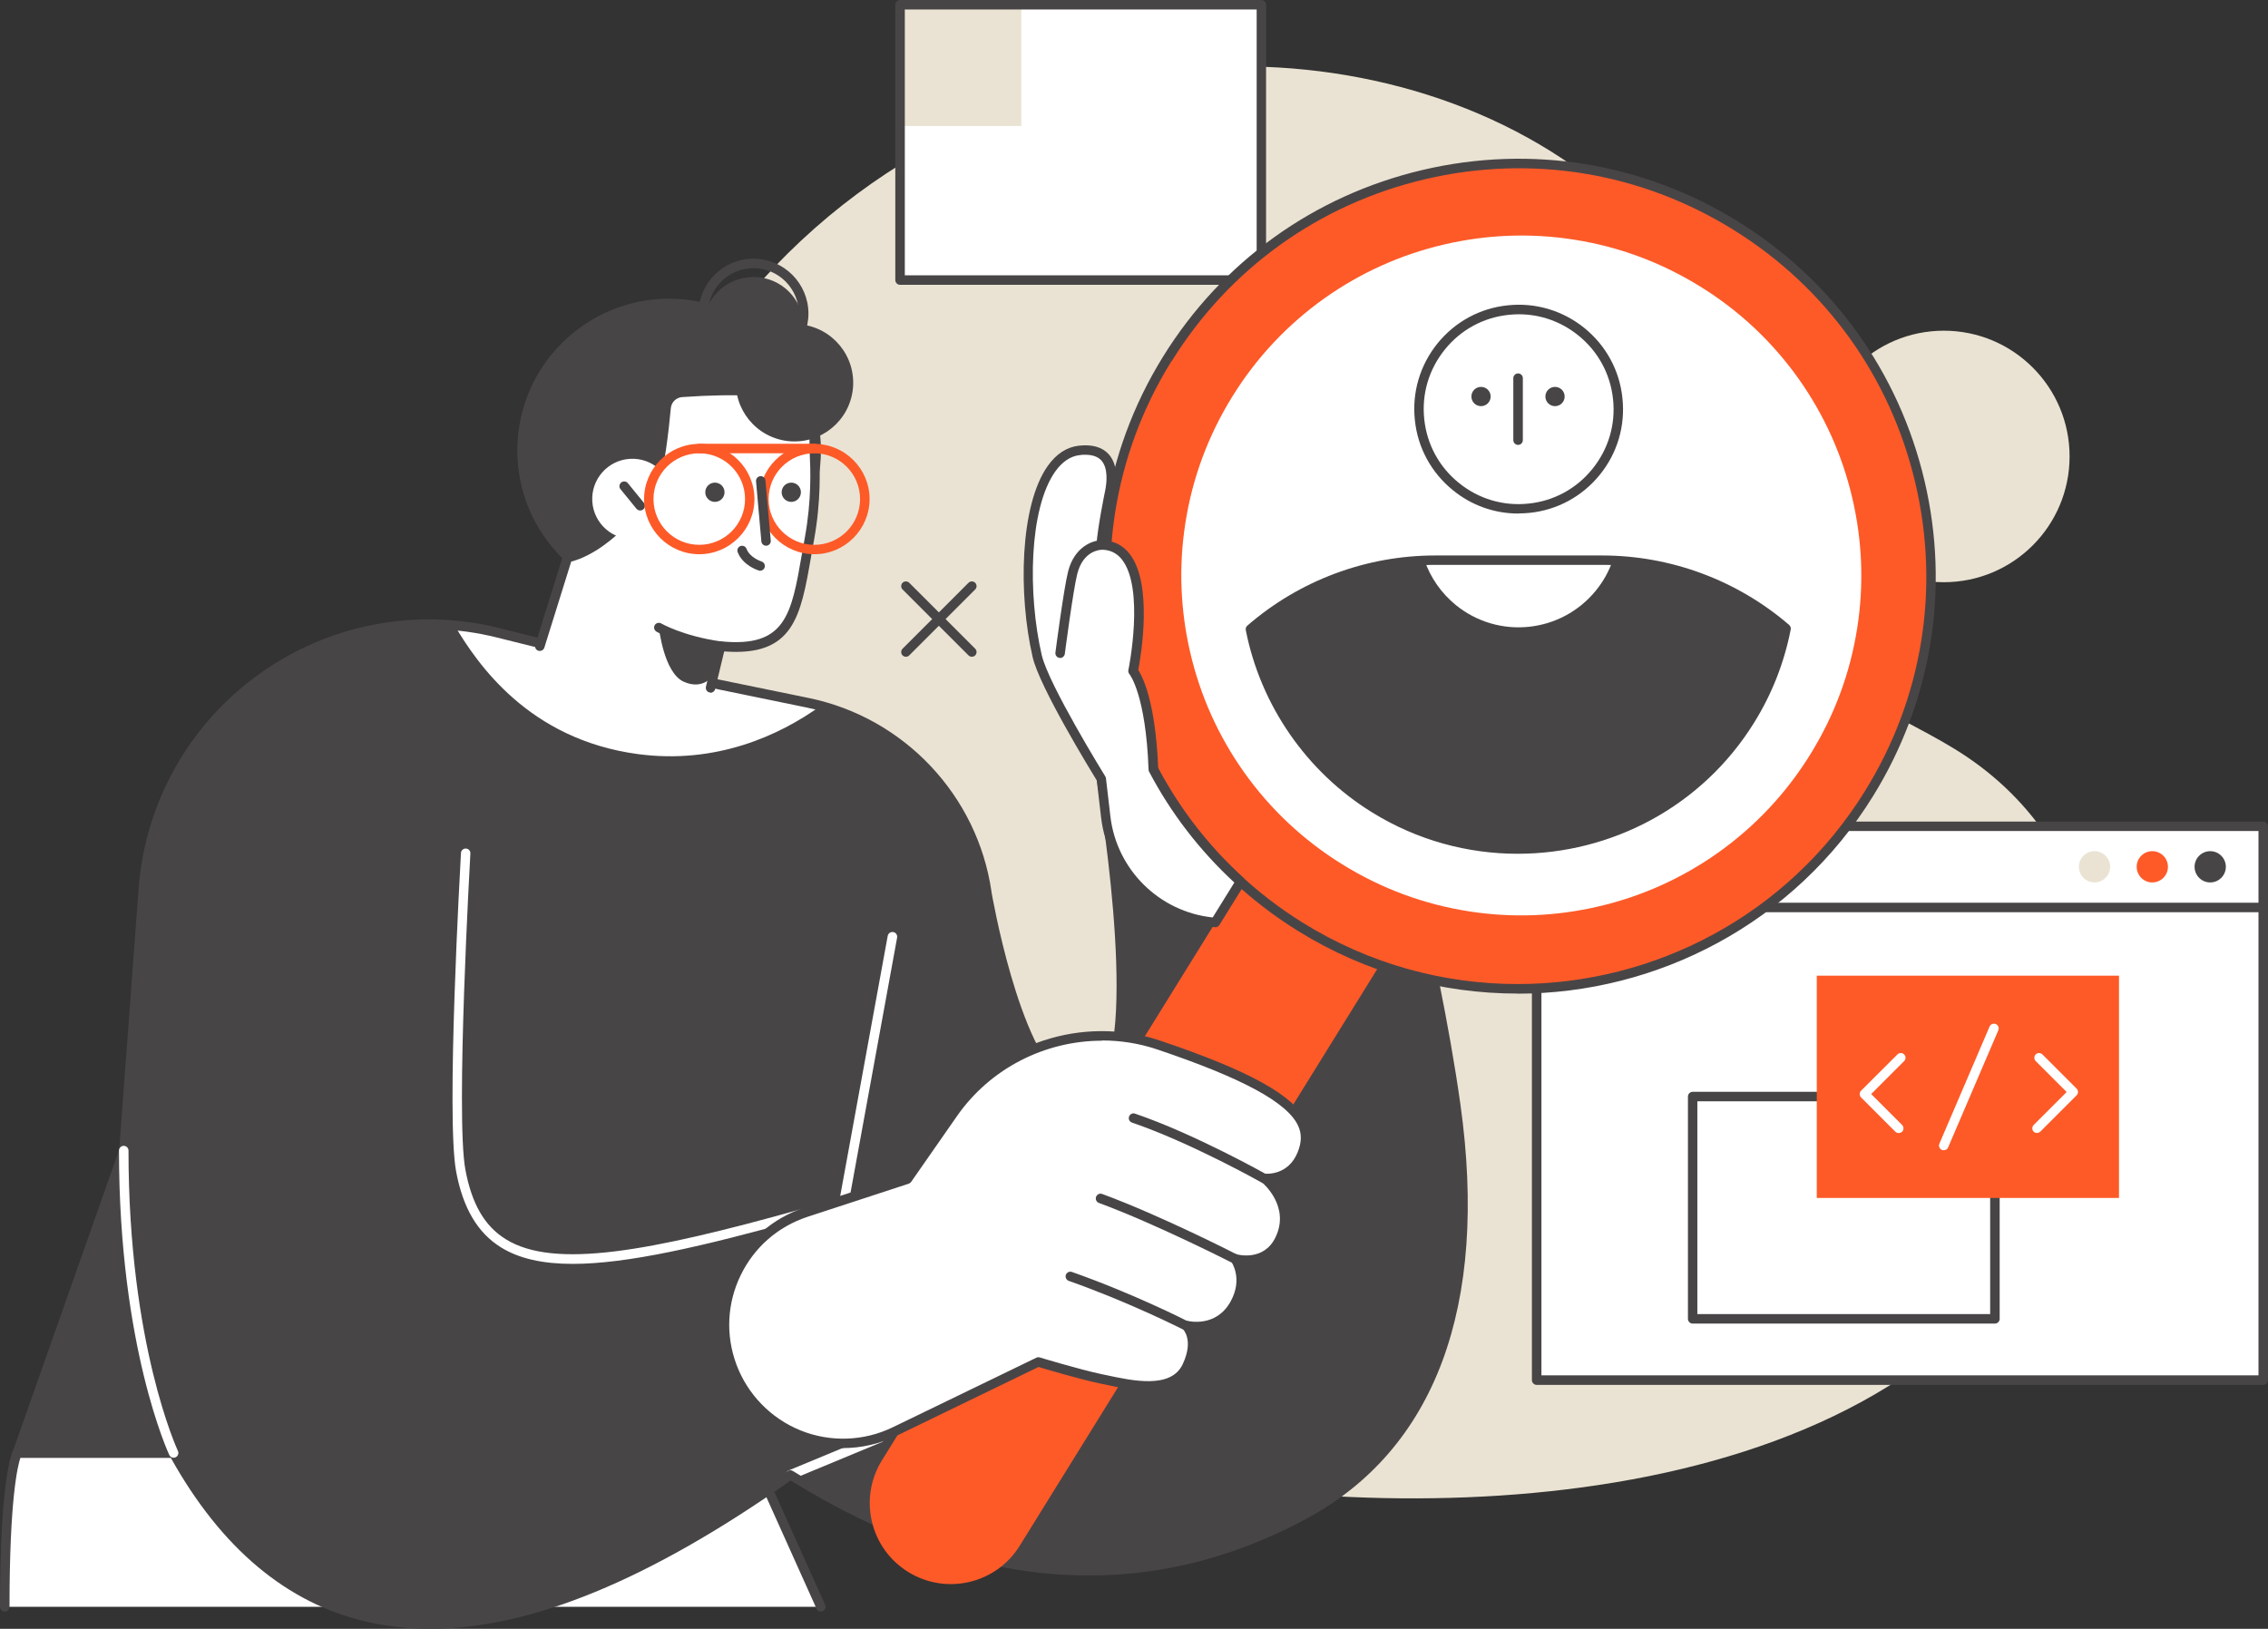 <?xml version="1.0" encoding="UTF-8"?><svg id="a" xmlns="http://www.w3.org/2000/svg" viewBox="0 0 200.15 143.77"><rect x="0" y="0" width="200.15" height="143.77" fill="#333333" stroke="none"/><defs><style>.b{fill:#eae3d3;}.c{fill:#fff;}.d{fill:#fd5a28;}.e{fill:#484547;}</style></defs><path class="c" d="M1.52,128.25H66.34l6.1,13.58H.42c0-11.65,1.1-13.58,1.1-13.58Z"/><path class="e" d="M72.44,142.25c-.16,0-.31-.09-.38-.25l-5.99-13.33H1.8c-.25,.75-.96,3.72-.96,13.16,0,.23-.19,.42-.42,.42s-.42-.19-.42-.42c0-11.62,1.1-13.7,1.15-13.79,.07-.13,.21-.21,.36-.21H66.34c.16,0,.31,.1,.38,.25l6.1,13.58c.09,.21,0,.46-.21,.55-.06,.03-.11,.04-.17,.04Z"/><path class="b" d="M106.84,5.93c12.78-.63,26.21,3.17,35.86,11.8,4.94,4.42,8.7,10.05,10.77,16.35,3.33,10.09,.62,21.03,10.95,27.5,2.98,1.87,6.24,3.26,9.15,5.22,13.2,8.91,14.61,26.35,7.87,39.77-13.59,27.05-55.27,28.43-80.83,23.38-22.34-4.41-39.15-18.91-45.26-41.03-5.41-19.59-4.23-42.19,7.87-59.15,10.16-14.23,26.28-22.99,43.62-23.85Z"/><path class="e" d="M128.46,97.53c-2-14.24-6.91-32.18-6.91-32.18l-24.36,3.4s4.63,26.8-1.18,27.79c-5.8,.99-8.93-17.73-8.93-17.73-1.16-8.14-7.3-15.05-15.81-16.79l-14.44-2.97-12.87-3.21c-15.21-3.79-30.16,7.02-31.32,22.65l-1.71,23.07L1.52,128.25H15.32c14.24,25.92,38.91,12.91,54.44,1.93,18.53,11.59,33.48,9.87,45.29,3.53,11.81-6.34,15.75-19.5,13.41-36.18Z"/><path class="c" d="M71.27,62.01l-14.44-2.97-12.87-3.21c-1.29-.32-2.58-.54-3.86-.65,2.03,3.42,6.55,10.08,16.18,11.38,6.83,.92,12.45-1.59,16.16-4.27-.38-.1-.77-.2-1.17-.28Z"/><path class="c" d="M69.76,130.6c-.16,0-.32-.1-.39-.26-.09-.21,.01-.46,.23-.55l7.9-3.28c.21-.09,.46,.01,.55,.23,.09,.21-.01,.46-.23,.55l-7.9,3.28c-.05,.02-.11,.03-.16,.03Z"/><circle class="b" cx="171.54" cy="40.29" r="11.1"/><path class="e" d="M37.97,143.77c-1.95,0-3.81-.21-5.61-.62-7.03-1.62-12.84-6.49-17.29-14.48H1.52c-.14,0-.26-.07-.34-.18-.08-.11-.1-.25-.05-.38l9.39-26.63,1.71-23.01c.56-7.57,4.41-14.47,10.57-18.92,6.15-4.45,13.91-5.95,21.27-4.11l12.87,3.21,14.43,2.96c8.42,1.73,14.9,8.6,16.13,17.1v.03c.03,.14,2.37,13.9,6.58,16.89,.63,.45,1.24,.61,1.88,.5,.44-.08,.81-.34,1.14-.81,3.39-4.79-.27-26.28-.31-26.5-.02-.11,0-.23,.07-.32,.07-.09,.17-.15,.28-.17l24.36-3.4c.21-.03,.41,.1,.46,.3,.05,.18,4.94,18.13,6.92,32.24,2.5,17.82-2.22,30.48-13.63,36.61-14.22,7.64-29.52,6.49-45.47-3.4-12.45,8.77-22.93,13.09-31.8,13.09ZM2.11,127.83H15.32c.15,0,.29,.08,.37,.22,4.34,7.9,10.01,12.71,16.86,14.29,9.79,2.26,21.88-1.83,36.96-12.49,.14-.1,.32-.1,.46-.01,15.77,9.86,30.86,11.04,44.87,3.52,11.08-5.95,15.64-18.31,13.2-35.75-1.82-12.96-6.1-29.18-6.8-31.78l-23.57,3.29c.52,3.17,3.45,21.95,.1,26.7-.46,.65-1.03,1.04-1.69,1.15-.85,.15-1.7-.07-2.51-.64-4.41-3.13-6.73-16.37-6.9-17.39,0-.02,0-.04-.01-.05-1.17-8.17-7.39-14.78-15.48-16.44l-14.44-2.97-12.89-3.21c-7.13-1.78-14.63-.33-20.58,3.98-5.95,4.3-9.68,10.97-10.22,18.3l-1.71,23.07s-.01,.07-.02,.11L2.11,127.83Z"/><path class="c" d="M50.54,111.56c-2.64,0-4.73-.46-6.35-1.47-2.05-1.28-3.34-3.47-3.94-6.7-.89-4.83,.38-27.15,.43-28.1,.01-.23,.22-.41,.44-.39,.23,.01,.41,.21,.39,.44-.01,.23-1.32,23.17-.44,27.9,.56,3.02,1.69,4.98,3.56,6.14,4.28,2.67,12.75,1.07,25.93-2.61,.23-.06,.45,.07,.52,.29,.06,.22-.07,.45-.29,.52-8.86,2.47-15.45,3.98-20.25,3.98Z"/><path class="c" d="M74.52,106.32s-.05,0-.08,0c-.23-.04-.38-.26-.34-.49l4.24-23.22c.04-.23,.27-.38,.49-.34,.23,.04,.38,.26,.34,.49l-4.24,23.22c-.04,.2-.21,.34-.41,.34Z"/><g><g><g><rect class="c" x="135.6" y="72.93" width="64.12" height="48.88" transform="translate(335.33 194.75) rotate(180)"/><path class="e" d="M199.73,122.24h-64.12c-.23,0-.42-.19-.42-.42v-48.88c0-.23,.19-.42,.42-.42h64.12c.23,0,.42,.19,.42,.42v48.88c0,.23-.19,.42-.42,.42Zm-63.7-.84h63.28v-48.05h-63.28v48.05Z"/></g><path class="e" d="M199.73,80.52h-64.12c-.23,0-.42-.19-.42-.42s.19-.42,.42-.42h64.12c.23,0,.42,.19,.42,.42s-.19,.42-.42,.42Z"/></g><g><path class="e" d="M193.67,76.51c0,.76,.62,1.38,1.38,1.38s1.38-.62,1.38-1.38-.62-1.38-1.38-1.38-1.38,.62-1.38,1.38Z"/><path class="b" d="M183.46,76.51c0,.76,.62,1.38,1.38,1.38s1.38-.62,1.38-1.38-.62-1.38-1.38-1.38-1.38,.62-1.38,1.38Z"/><path class="d" d="M188.56,76.51c0,.76,.62,1.38,1.38,1.38s1.38-.62,1.38-1.38-.62-1.38-1.38-1.38-1.38,.62-1.38,1.38Z"/></g></g><g><rect class="c" x="79.43" y=".42" width="31.88" height="24.31" transform="translate(190.74 25.14) rotate(180)"/><rect class="b" x="79.43" y=".42" width="10.7" height="10.7"/><path class="e" d="M111.31,25.14h-31.88c-.23,0-.42-.19-.42-.42V.42c0-.23,.19-.42,.42-.42h31.88c.23,0,.42,.19,.42,.42V24.73c0,.23-.19,.42-.42,.42Zm-31.46-.84h31.05V.84h-31.05V24.31Z"/></g><path class="e" d="M45.72,38.43c-.73,7.36,4.64,13.92,12,14.66,7.36,.73,13.92-4.64,14.66-12,.73-7.36-4.64-13.92-12-14.66-7.36-.73-13.92,4.64-14.66,12Z"/><path class="c" d="M50.08,49.22c3.79-.81,7.48-6.02,7.57-6.29,.57-1.58,.95-5.07,1.12-6.94,.07-.73,.66-1.31,1.39-1.36,2.53-.18,8.08-.44,9.95,.6,1.38,.77,1.81,2.79,1.74,4.1-.03,.67,.36,3.94-.42,8.24-1.13,6.2-1.21,10.13-7.84,9.47l-1.35,5.65-15.44-2.95,3.28-10.51Z"/><path class="e" d="M62.71,61.13s-.07,0-.1-.01c-.23-.05-.36-.28-.31-.51l.88-3.68c.05-.2,.25-.34,.45-.32,5.7,.57,6.21-2.35,7.13-7.66,.08-.47,.17-.96,.26-1.46,.62-3.39,.5-6.12,.44-7.43-.02-.35-.03-.61-.02-.75,.05-1.12-.31-3.03-1.53-3.71-1.24-.69-4.88-.89-9.71-.55-.53,.04-.95,.45-1,.98-.18,1.93-.57,5.42-1.15,7.04-.1,.28-3.74,5.49-7.64,6.5l-2.37,7.59c-.07,.22-.3,.34-.53,.28-.22-.07-.34-.3-.28-.53l2.44-7.81c.05-.14,.16-.25,.31-.28,3.5-.75,7.07-5.64,7.28-6.05,.54-1.51,.91-4.91,1.09-6.81,.09-.94,.84-1.67,1.78-1.74,2.98-.21,8.26-.41,10.18,.65,1.46,.81,2.04,2.89,1.96,4.48,0,.13,0,.36,.02,.68,.06,1.34,.18,4.14-.45,7.62-.09,.5-.18,.99-.26,1.46-.92,5.32-1.54,8.86-7.67,8.39l-.8,3.33c-.05,.19-.22,.32-.41,.32Z"/><path class="e" d="M63.59,57.45s-.04,0-.06,0c-3.53-.49-5.51-1.65-5.6-1.7-.2-.12-.26-.37-.15-.57,.12-.2,.38-.26,.57-.15,.02,.01,1.94,1.12,5.28,1.59,.23,.03,.39,.24,.36,.47-.03,.21-.21,.36-.41,.36Z"/><path class="e" d="M62.99,59.54s-.85,1.43-2.64,.64c-1.78-.79-2.2-4.79-2.2-4.79l5.44,1.64-.6,2.5Z"/><g><path class="c" d="M52.27,44.26c.12,1.96,1.81,3.44,3.76,3.32,1.96-.12,3.44-1.81,3.32-3.76s-1.81-3.44-3.76-3.32c-1.96,.12-3.44,1.81-3.32,3.76Z"/><path class="e" d="M56.5,45.06c-.12,0-.24-.05-.33-.15l-1.41-1.73c-.15-.18-.12-.44,.06-.59,.18-.15,.44-.12,.59,.06l1.41,1.73c.15,.18,.12,.44-.06,.59-.08,.06-.17,.09-.26,.09Z"/></g><path class="e" d="M63.94,43.45c0,.47-.38,.85-.85,.85s-.85-.38-.85-.85,.38-.85,.85-.85,.85,.38,.85,.85Z"/><path class="e" d="M70.68,43.45c0,.47-.38,.85-.85,.85s-.85-.38-.85-.85,.38-.85,.85-.85,.85,.38,.85,.85Z"/><path class="e" d="M64.96,33.27c-.28,2.85,1.79,5.38,4.64,5.67,2.85,.28,5.38-1.79,5.67-4.64,.28-2.85-1.79-5.38-4.64-5.67-2.85-.28-5.38,1.79-5.67,4.64Z"/><path class="e" d="M62.08,28.44c-.24,2.44,1.53,4.61,3.97,4.85,2.44,.24,4.61-1.53,4.85-3.97,.24-2.44-1.53-4.61-3.97-4.85s-4.61,1.53-4.85,3.97Z"/><path class="e" d="M66.5,32.53c-.16,0-.32,0-.49-.02-2.66-.27-4.61-2.65-4.34-5.31,.27-2.66,2.64-4.61,5.31-4.34,2.66,.27,4.61,2.65,4.34,5.31-.25,2.5-2.36,4.37-4.82,4.37Zm-4-5.25c-.22,2.2,1.39,4.17,3.59,4.39,2.2,.22,4.17-1.39,4.39-3.59,.22-2.2-1.39-4.17-3.59-4.39-2.2-.22-4.17,1.39-4.39,3.59Z"/><g><g><path class="d" d="M80.14,138.75c3.36,2.08,7.77,1.05,9.85-2.31l43.81-70.68c2.08-3.36,1.05-7.77-2.31-9.85s-7.77-1.05-9.85,2.31l-43.81,70.68c-2.08,3.36-1.05,7.77,2.31,9.85Z"/><circle class="d" cx="133.97" cy="50.86" r="36.42" transform="translate(-2.12 5.98) rotate(-2.54)"/><path class="e" d="M133.91,87.7c-6.62,0-13.32-1.78-19.35-5.52-17.27-10.7-22.61-33.46-11.91-50.72,5.18-8.36,13.32-14.21,22.9-16.46,9.58-2.25,19.46-.63,27.83,4.55,8.36,5.18,14.21,13.32,16.46,22.9,2.25,9.58,.63,19.46-4.55,27.83-6.96,11.24-19.04,17.43-31.38,17.43Zm-30.9-56.02l.36,.22c-10.46,16.87-5.24,39.11,11.64,49.57,5.89,3.65,12.44,5.39,18.91,5.39,12.06,0,23.85-6.04,30.66-17.03,5.07-8.17,6.65-17.83,4.45-27.19-2.2-9.36-7.91-17.31-16.08-22.37-8.17-5.07-17.83-6.65-27.19-4.45-9.36,2.2-17.31,7.91-22.37,16.08l-.36-.22Z"/><path class="c" d="M105.05,57.65c-.89-3.79-1.04-7.66-.44-11.49,.62-3.97,2.01-7.72,4.15-11.17,2.13-3.44,4.88-6.36,8.15-8.68,3.17-2.24,6.69-3.83,10.49-4.72,3.79-.89,7.66-1.04,11.49-.44,3.97,.62,7.72,2.01,11.17,4.15,3.44,2.13,6.36,4.88,8.68,8.15,2.24,3.17,3.83,6.69,4.72,10.49,.89,3.79,1.04,7.66,.44,11.49-.62,3.97-2.01,7.72-4.15,11.17-2.13,3.44-4.88,6.36-8.15,8.68-3.17,2.24-6.69,3.83-10.49,4.72-3.79,.89-7.66,1.04-11.49,.44-3.97-.62-7.72-2.01-11.17-4.15-3.44-2.13-6.36-4.88-8.68-8.15-2.24-3.17-3.83-6.69-4.72-10.49Z"/></g><path class="e" d="M134,45.33c-2.1,0-4.13-.71-5.78-2.06-1.91-1.55-3.11-3.75-3.36-6.2-.26-2.45,.46-4.85,2-6.76,1.55-1.91,3.75-3.11,6.2-3.36,2.45-.26,4.85,.46,6.76,2,1.91,1.55,3.11,3.75,3.36,6.2,.26,2.45-.45,4.85-2,6.76-1.55,1.91-3.75,3.11-6.2,3.36-.33,.03-.65,.05-.98,.05Zm.03-17.59c-.3,0-.59,.02-.89,.05-2.23,.23-4.23,1.32-5.63,3.06-1.41,1.74-2.06,3.92-1.82,6.15,.23,2.22,1.32,4.23,3.06,5.63,1.74,1.41,3.92,2.06,6.15,1.82,2.23-.23,4.23-1.32,5.63-3.06,1.41-1.74,2.06-3.92,1.82-6.15-.23-2.22-1.32-4.23-3.06-5.63-1.51-1.22-3.34-1.87-5.26-1.87Z"/><path class="e" d="M154.44,63.55c1.58-2.55,2.62-5.29,3.17-8.07-4.36-3.75-10.03-6.02-16.24-6.02h-14.72c-6.24,0-11.94,2.3-16.31,6.09,1.25,6.32,5.02,12.13,10.93,15.8,11.31,7.01,26.16,3.52,33.17-7.79Z"/><path class="c" d="M141.38,49.46h-14.72c-.31,0-.63,.01-.94,.02,.52,1.49,1.45,2.86,2.76,3.93,3.77,3.06,9.31,2.48,12.37-1.3,.66-.81,1.14-1.7,1.47-2.63-.31-.01-.63-.02-.94-.02Z"/><path class="e" d="M133.97,39.27c-.23,0-.42-.19-.42-.42v-5.47c0-.23,.19-.42,.42-.42s.42,.19,.42,.42v5.47c0,.23-.19,.42-.42,.42Z"/><path class="e" d="M131.55,35c0,.47-.38,.85-.85,.85s-.85-.38-.85-.85,.38-.85,.85-.85,.85,.38,.85,.85Z"/><circle class="e" cx="137.23" cy="35" r=".85"/><path class="e" d="M133.93,75.36c-4.4,0-8.86-1.18-12.87-3.67-5.75-3.56-9.81-9.42-11.12-16.07-.03-.15,.02-.3,.14-.4,4.6-3.99,10.49-6.19,16.58-6.19h14.72c6.06,0,11.92,2.18,16.51,6.13,.11,.1,.17,.25,.14,.4-.57,2.92-1.65,5.68-3.22,8.21-4.63,7.48-12.66,11.59-20.87,11.59Zm-23.12-19.67c1.32,6.32,5.21,11.88,10.7,15.28,11.09,6.88,25.71,3.44,32.59-7.65,1.47-2.38,2.5-4.96,3.07-7.69-4.41-3.72-10-5.77-15.78-5.77h-14.72c-5.81,0-11.43,2.07-15.85,5.83Z"/></g><path class="c" d="M102.25,92.26c-6.71-2.25-14.1,.22-18.14,6.02l-4.04,5.8-8.92,2.92c-5.64,1.85-8.62,8.01-6.56,13.57,2.14,5.8,8.82,8.49,14.38,5.79l12.67-6.14s3.37,1.03,5.51,1.49c2.6,.56,6.38,1.48,7.6-1.1,1.17-2.48-.1-3.61-.1-3.61,0,0,2.85,.77,4.32-1.9,1.26-2.28,.03-3.97,.03-3.97,0,0,2.71,.78,3.92-1.69,1.52-3.09-1.32-5.41-1.32-5.41,0,0,2.32,.27,3.31-2.16,1.21-2.97-.79-5.63-12.66-9.62Z"/><path class="e" d="M111.6,104.46c-.07,0-.14-.02-.21-.05-.06-.04-6.35-3.57-11.49-5.32-.22-.07-.34-.31-.26-.53,.07-.22,.31-.34,.53-.26,5.21,1.77,11.57,5.34,11.63,5.38,.2,.11,.27,.37,.16,.57-.08,.14-.22,.21-.37,.21Z"/><path class="e" d="M109,111.55c-.06,0-.13-.01-.19-.05-.07-.03-6.74-3.44-11.83-5.32-.22-.08-.33-.32-.25-.54,.08-.22,.32-.33,.54-.25,5.14,1.89,11.86,5.32,11.92,5.36,.21,.11,.29,.36,.18,.56-.07,.15-.22,.23-.37,.23Z"/><path class="e" d="M104.64,117.42c-.06,0-.13-.01-.19-.05-.05-.02-4.74-2.41-10.13-4.31-.22-.08-.33-.32-.26-.53,.08-.22,.32-.33,.53-.26,5.45,1.92,10.19,4.33,10.23,4.36,.21,.11,.29,.36,.18,.56-.07,.14-.22,.23-.37,.23Z"/><g><g><path class="d" d="M71.87,48.92c-2.69,0-4.87-2.19-4.87-4.87s2.19-4.87,4.87-4.87,4.87,2.19,4.87,4.87-2.19,4.87-4.87,4.87Zm0-8.91c-2.23,0-4.04,1.81-4.04,4.04s1.81,4.04,4.04,4.04,4.03-1.81,4.03-4.04-1.81-4.04-4.03-4.04Z"/><path class="d" d="M61.71,48.92c-2.69,0-4.87-2.19-4.87-4.87s2.19-4.87,4.87-4.87,4.87,2.19,4.87,4.87-2.19,4.87-4.87,4.87Zm0-8.91c-2.22,0-4.04,1.81-4.04,4.04s1.81,4.04,4.04,4.04,4.04-1.81,4.04-4.04-1.81-4.04-4.04-4.04Z"/></g><path class="d" d="M71.87,40.01h-10.16c-.23,0-.42-.19-.42-.42s.19-.42,.42-.42h10.16c.23,0,.42,.19,.42,.42s-.19,.42-.42,.42Z"/></g><path class="e" d="M67.61,48.17c-.21,0-.4-.16-.42-.38l-.47-5.31c-.02-.23,.15-.43,.38-.45,.23-.02,.43,.15,.45,.38l.47,5.31c.02,.23-.15,.43-.38,.45-.01,0-.03,0-.04,0Z"/><path class="e" d="M74.4,127.83c-1.38,0-2.76-.26-4.07-.79-2.84-1.15-5.08-3.45-6.14-6.33-1.03-2.8-.89-5.82,.41-8.51,1.3-2.69,3.58-4.68,6.41-5.61l8.78-2.88,3.96-5.68c4.13-5.93,11.79-8.47,18.62-6.18,7.88,2.65,11.87,4.86,12.93,7.18,.43,.93,.42,1.91-.02,2.99-.63,1.55-1.82,2.17-2.77,2.36,.8,.98,1.91,2.91,.77,5.23-.85,1.72-2.43,2.1-3.57,2.04,.27,.78,.46,2.08-.39,3.63-1.07,1.94-2.83,2.23-3.88,2.21,.26,.67,.39,1.75-.33,3.28-1.31,2.79-5.04,1.99-7.77,1.4l-.3-.06c-1.87-.4-4.69-1.24-5.39-1.45l-12.52,6.07c-1.49,.72-3.12,1.09-4.75,1.09Zm22.85-35.97c-4.99,0-9.84,2.41-12.8,6.66l-4.04,5.8c-.05,.07-.13,.13-.21,.16l-8.92,2.92c-2.62,.86-4.72,2.69-5.92,5.17-1.2,2.48-1.33,5.27-.38,7.85,.98,2.65,3.05,4.78,5.67,5.84,2.62,1.06,5.59,.96,8.14-.28l12.67-6.14c.09-.05,.2-.05,.31-.02,.03,.01,3.38,1.03,5.47,1.48l.3,.06c2.45,.53,5.8,1.25,6.83-.94,1.01-2.14,.04-3.09,0-3.13-.14-.13-.17-.34-.08-.51,.09-.17,.29-.25,.47-.2,.1,.03,2.55,.64,3.84-1.7,1.12-2.02,.07-3.5,.06-3.52-.11-.14-.11-.34,0-.49,.1-.15,.29-.21,.46-.16,.09,.03,2.39,.65,3.43-1.47,1.35-2.75-1.11-4.82-1.21-4.9-.14-.12-.19-.32-.12-.49,.07-.17,.25-.27,.43-.25,.08,0,2.03,.19,2.87-1.9,.35-.87,.37-1.61,.04-2.33-.95-2.06-4.9-4.2-12.44-6.74-1.6-.54-3.24-.79-4.87-.79Z"/><path class="c" d="M101.79,67.93c-.26-6.96-1.79-8.69-1.79-8.69,0,0,2.3-11.13-2.81-11.13,.11-1.41,.58-3.83,.75-4.65,.22-1.04,.62-4.07-2.7-3.7-4.48,.5-5.41,10.78-3.72,18.15,.62,2.71,5.66,10.84,5.66,10.84l.39,3.35c.6,5.1,4.72,8.93,9.67,9.32l2.23-3.6c-3.18-2.88-5.75-6.24-7.69-9.9Z"/><path class="e" d="M107.25,81.84h-.03c-5.22-.41-9.44-4.49-10.05-9.69l-.38-3.26c-.55-.9-5.06-8.26-5.66-10.89-1.28-5.56-1.13-13.39,1.33-16.87,.76-1.07,1.68-1.67,2.75-1.79,1.17-.13,2.05,.12,2.62,.74,.84,.92,.75,2.39,.53,3.46-.21,.99-.56,2.88-.71,4.18,.8,.1,1.47,.47,1.99,1.11,2.15,2.63,1.04,9.11,.81,10.31,.39,.6,1.53,2.83,1.76,8.68,1.95,3.66,4.49,6.92,7.56,9.7,.15,.14,.18,.36,.07,.53l-2.23,3.6c-.08,.12-.21,.2-.36,.2Zm-11.47-41.7c-.15,0-.31,0-.49,.03-.82,.09-1.54,.58-2.16,1.44-2.33,3.29-2.44,10.82-1.2,16.2,.6,2.61,5.56,10.64,5.61,10.72,.03,.05,.05,.11,.06,.17l.39,3.35c.55,4.72,4.33,8.44,9.03,8.93l1.91-3.08c-3.05-2.82-5.58-6.1-7.52-9.78-.03-.06-.05-.12-.05-.18-.24-6.64-1.67-8.42-1.69-8.44-.08-.1-.12-.23-.09-.36,.02-.07,1.47-7.25-.6-9.79-.46-.56-1.05-.83-1.8-.83-.12,0-.23-.05-.31-.13-.08-.09-.12-.2-.11-.32,.13-1.65,.73-4.58,.76-4.71,.15-.72,.3-2.03-.33-2.72-.3-.33-.78-.5-1.42-.5Z"/><path class="e" d="M93.55,58.07s-.04,0-.05,0c-.23-.03-.39-.24-.36-.47,.03-.23,.74-5.67,1.12-7.16,.55-2.17,2.16-2.75,2.93-2.75,.23,0,.42,.19,.42,.42s-.19,.42-.42,.42c-.07,0-1.6,.05-2.12,2.12-.37,1.45-1.09,7-1.1,7.06-.03,.21-.21,.37-.41,.37Z"/><path class="e" d="M176.05,116.83h-26.67c-.23,0-.42-.19-.42-.42v-19.62c0-.23,.19-.42,.42-.42h26.67c.23,0,.42,.19,.42,.42v19.62c0,.23-.19,.42-.42,.42Zm-26.26-.84h25.84v-18.78h-25.84v18.78Z"/><g><rect class="d" x="160.33" y="86.12" width="26.67" height="19.62"/><g><path class="c" d="M167.56,100.01c-.11,0-.21-.04-.3-.12l-3.02-3.02c-.08-.08-.12-.19-.12-.3s.04-.22,.12-.3l3.21-3.2c.16-.16,.43-.16,.59,0,.16,.16,.16,.43,0,.59l-2.91,2.91,2.73,2.73c.16,.16,.16,.43,0,.59-.08,.08-.19,.12-.3,.12Z"/><path class="c" d="M179.77,100.01c-.11,0-.21-.04-.3-.12-.16-.16-.16-.43,0-.59l2.91-2.91-2.73-2.73c-.16-.16-.16-.43,0-.59,.16-.16,.43-.16,.59,0l3.02,3.02c.16,.16,.16,.43,0,.59l-3.2,3.2c-.08,.08-.19,.12-.3,.12Z"/><path class="c" d="M171.54,101.53c-.06,0-.11-.01-.17-.03-.21-.09-.31-.34-.22-.55l4.43-10.34c.09-.21,.34-.31,.55-.22,.21,.09,.31,.34,.22,.55l-4.43,10.34c-.07,.16-.22,.25-.39,.25Z"/></g></g><path class="e" d="M67.09,50.38s-.08,0-.12-.02c-.06-.02-1.41-.43-1.87-1.62-.08-.22,.03-.46,.24-.54,.22-.08,.46,.03,.54,.24,.3,.8,1.31,1.11,1.32,1.12,.22,.07,.35,.3,.28,.52-.05,.18-.22,.3-.4,.3Z"/><g><path class="e" d="M85.77,57.97c-.11,0-.21-.04-.3-.12l-5.82-5.82c-.16-.16-.16-.43,0-.59s.43-.16,.59,0l5.82,5.82c.16,.16,.16,.43,0,.59-.08,.08-.19,.12-.3,.12Z"/><path class="e" d="M79.95,57.97c-.11,0-.21-.04-.3-.12-.16-.16-.16-.43,0-.59l5.82-5.82c.16-.16,.43-.16,.59,0,.16,.16,.16,.43,0,.59l-5.82,5.82c-.08,.08-.19,.12-.3,.12Z"/></g><path class="c" d="M15.32,128.67c-.16,0-.31-.09-.38-.24-.04-.09-4.44-9.47-4.44-26.87,0-.23,.19-.42,.42-.42s.42,.19,.42,.42c0,17.18,4.32,26.41,4.36,26.51,.1,.21,.01,.46-.2,.56-.06,.03-.12,.04-.18,.04Z"/></svg>